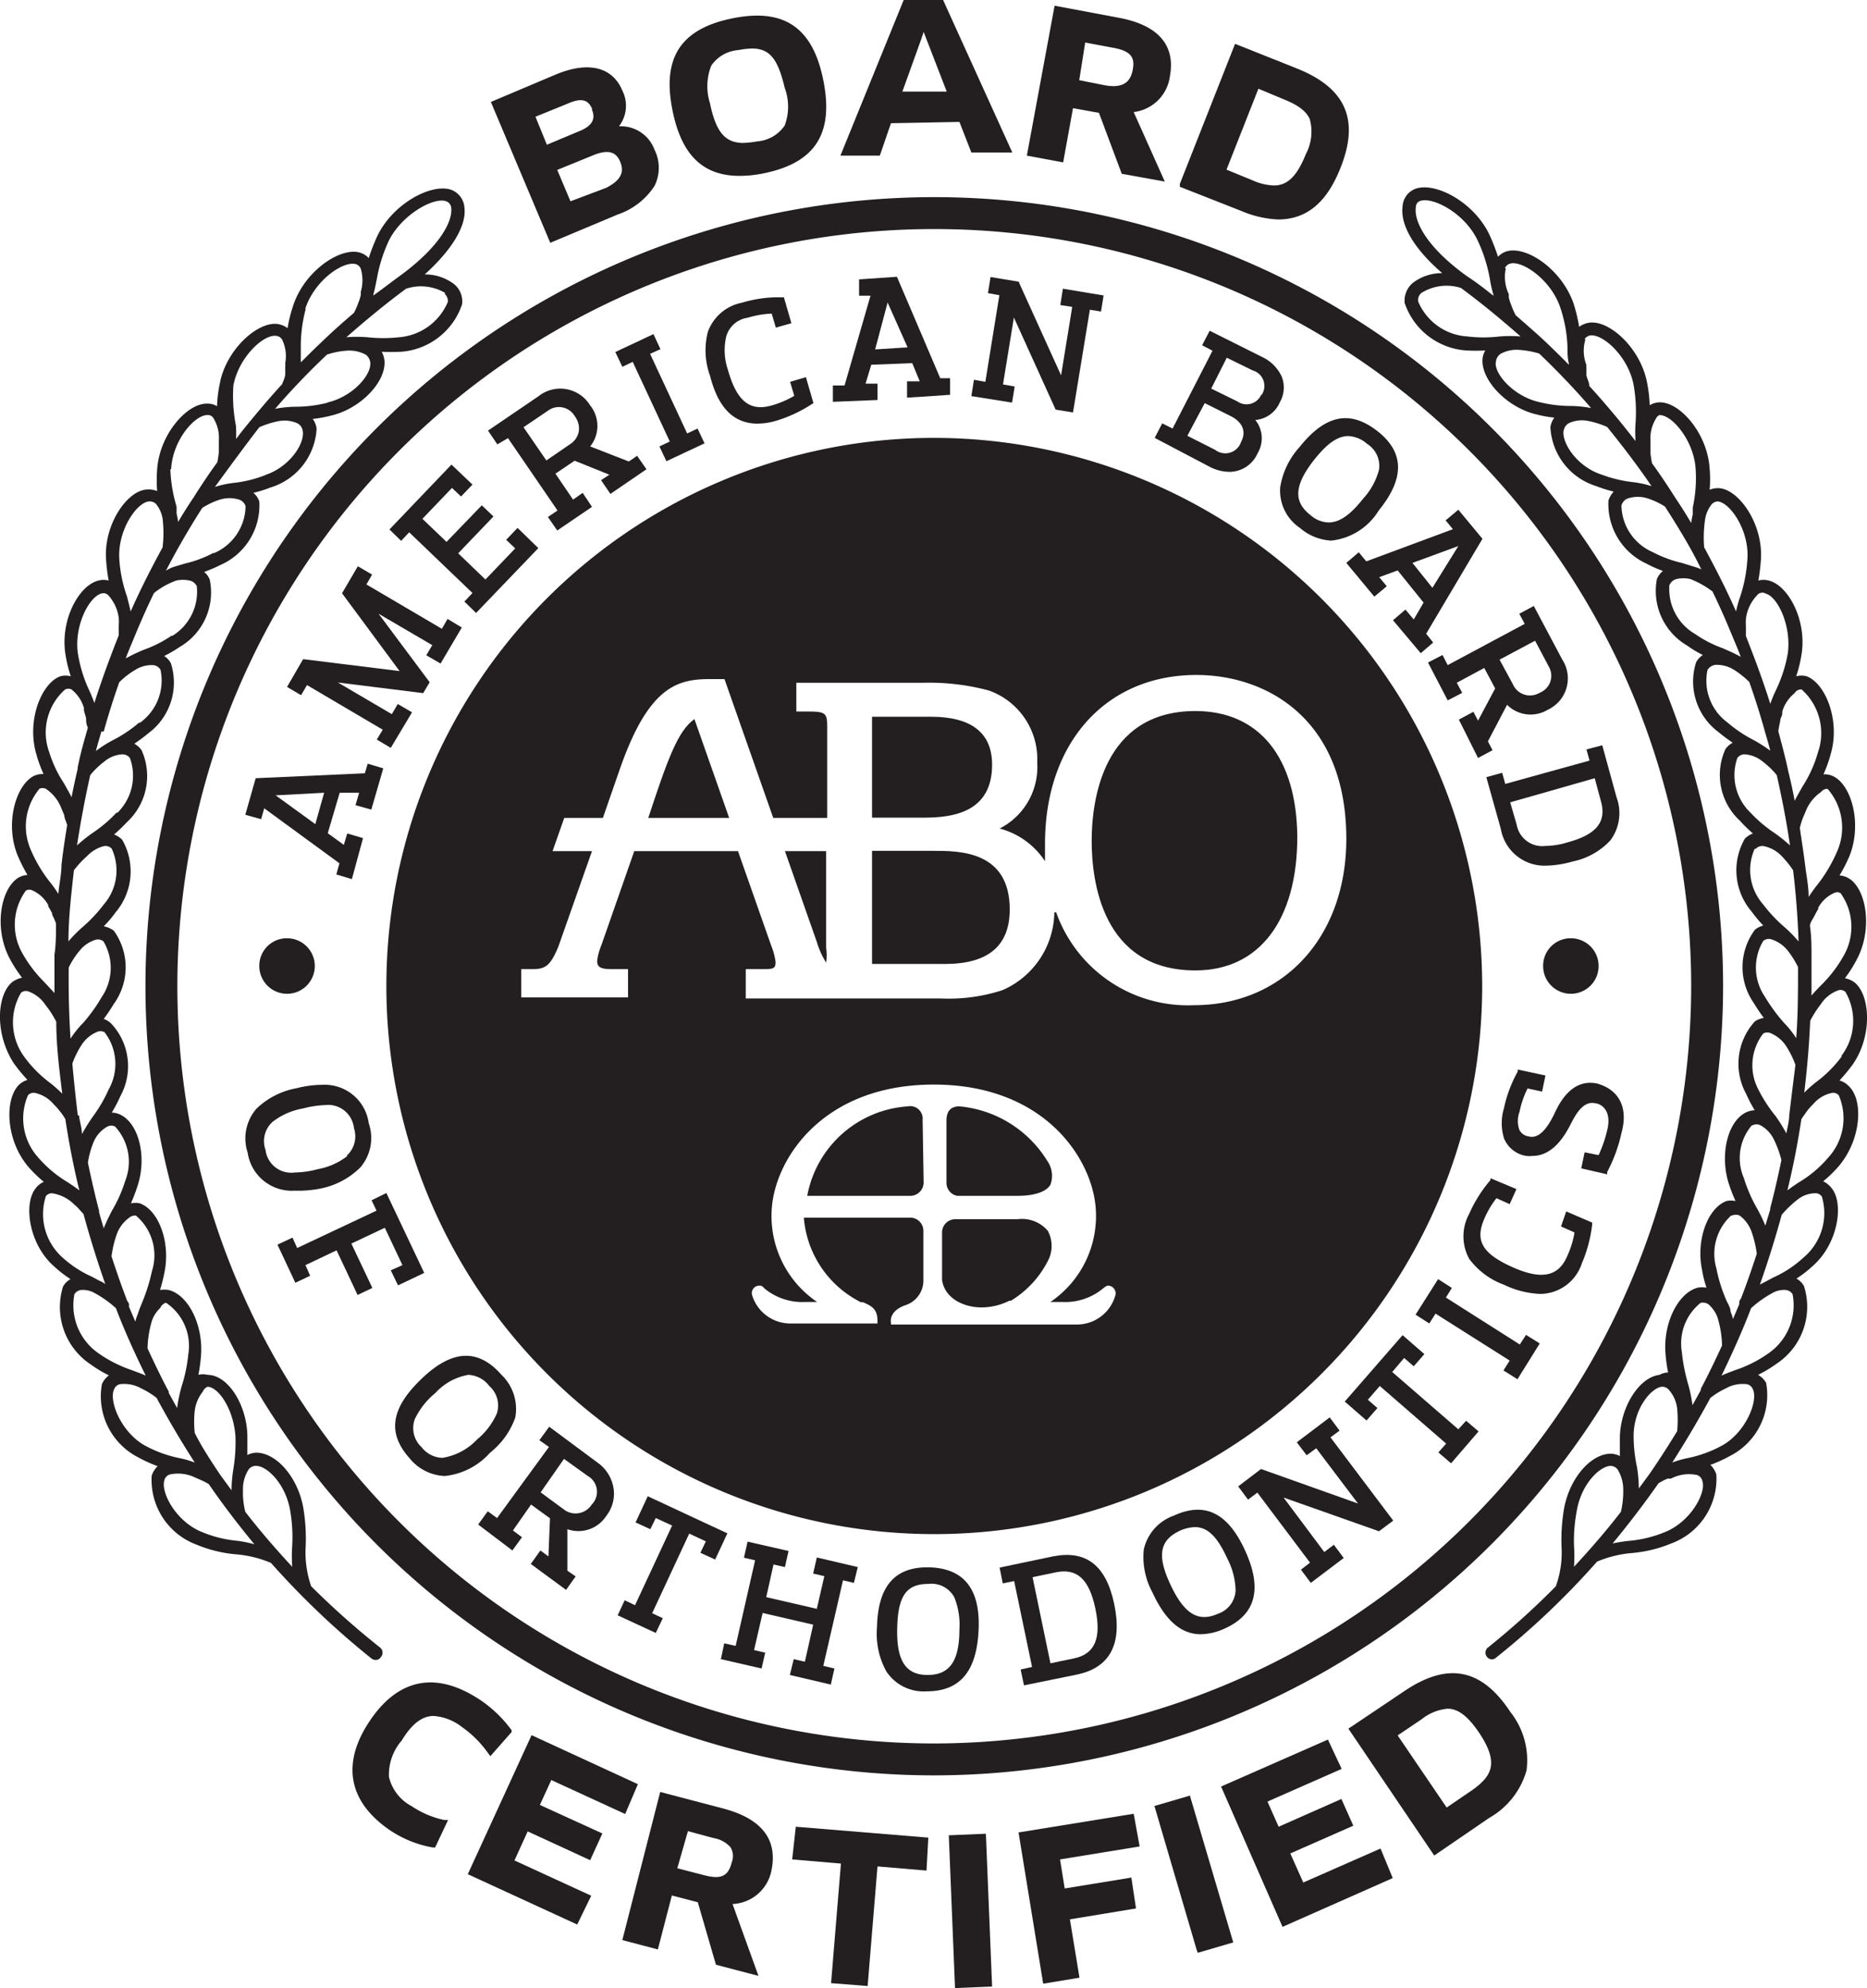 <svg xmlns="http://www.w3.org/2000/svg" viewBox="0 0 72 76.64"><defs><style>.cls-1{fill:#231f20;}</style></defs><g id="Layer_2" data-name="Layer 2"><g id="Layer_1-2" data-name="Layer 1"><path class="cls-1" d="M16.72,66.15a2,2,0,0,1,1.1.43,4.1,4.1,0,0,1,1,1l.09.12.82-.93,0-.07a4.89,4.89,0,0,0-1.17-1.14c-1.7-1.15-3.17-.88-4.28.75s-.89,3.13.78,4.26a4.3,4.3,0,0,0,1.63.65l.09,0,.5-1.06-.15,0a3.57,3.57,0,0,1-1.25-.53A1.73,1.73,0,0,1,15,68.5a2,2,0,0,1,.49-1.4C15.89,66.44,16.29,66.15,16.72,66.15Z"></path><polygon class="cls-1" points="22.76 71.71 23.23 70.68 20.82 69.58 21.26 68.62 24.11 69.93 24.6 68.78 20.5 66.89 18.04 72.25 22.26 74.19 22.8 73.08 19.84 71.72 20.35 70.6 22.76 71.71"></polygon><path class="cls-1" d="M27.9,69.72l-2.44-.64L24,74.79l1.37.36.54-2.08,1,.26.7,2.41,1.64.43-1-2.77a1.6,1.6,0,0,0,1.5-1.29C29.92,71.29,29.78,70.22,27.9,69.72Zm-1.37.87,1,.27a1.09,1.09,0,0,1,.64.35.65.65,0,0,1,.05.58c-.14.56-.43.67-1.1.49l-1-.26Z"></path><polygon class="cls-1" points="30.55 71.68 32.43 71.84 32.05 76.45 33.46 76.56 33.84 71.95 35.73 72.11 35.8 70.84 30.69 70.42 30.55 71.68"></polygon><polygon class="cls-1" points="36.59 70.75 36.83 76.64 38.26 76.58 38.02 70.69 36.59 70.75"></polygon><polygon class="cls-1" points="43.72 69.92 39.28 70.64 40.23 76.47 41.63 76.24 41.26 73.99 43.81 73.57 43.63 72.38 41.06 72.8 40.88 71.68 43.95 71.18 43.72 69.92"></polygon><polygon class="cls-1" points="45.89 69.22 44.52 69.62 46.15 75.17 46.19 75.28 47.56 74.88 45.92 69.33 45.89 69.22"></polygon><polygon class="cls-1" points="50.26 72.57 49.76 71.45 52.19 70.38 51.73 69.35 49.31 70.42 48.88 69.45 51.74 68.19 51.21 67.06 47.09 68.87 49.46 74.28 53.71 72.4 53.24 71.26 50.26 72.57"></polygon><path class="cls-1" d="M54.13,65.21,52,66.64l3.31,4.89,2.12-1.45a3.06,3.06,0,0,0,1.44-1.83A3,3,0,0,0,58.25,66C57.13,64.3,55.82,64.06,54.13,65.21Zm1.66,4.47L53.9,66.9l.92-.62a1.88,1.88,0,0,1,1-.41c.41,0,.78.28,1.21.91.8,1.19.52,1.7-.33,2.28Z"></path><path class="cls-1" d="M23.82,8.27a2.75,2.75,0,0,0,1.42-1.1,1.56,1.56,0,0,0,0-1.4,1.38,1.38,0,0,0-1.37-.9A1.3,1.3,0,0,0,24,3.49c-.38-.91-1.31-1.14-2.56-.62L18.93,3.93l2.29,5.43Zm-1-4.06c.11.25.15.58-.44.83l-1.29.54L20.65,4.5,21.88,4C22.4,3.77,22.68,3.82,22.84,4.21ZM22,7.76l-.51-1.21L22.84,6c.57-.24.91-.18,1.08.24s0,.72-.54,1Z"></path><path class="cls-1" d="M28.52,6.78a4.63,4.63,0,0,0,.94-.1c2-.41,2.7-1.55,2.29-3.59S30.23.3,28.23.71s-2.71,1.54-2.29,3.57C26.29,6,27.13,6.78,28.52,6.78ZM27.43,2.53a1.39,1.39,0,0,1,1.05-.6A3,3,0,0,1,29,1.87c.69,0,1,.41,1.26,1.51a2.08,2.08,0,0,1,0,1.46,1.41,1.41,0,0,1-1.05.61,4,4,0,0,1-.54.06c-.71,0-1.06-.42-1.29-1.53A2.16,2.16,0,0,1,27.43,2.53Z"></path><path class="cls-1" d="M34.36,4.75,37,4.7l.46,1.18,1.58,0L36.37,0,34.85,0,32.41,6l1.52,0Zm2.15-1.22-1.71,0,.72-2,.1-.3Z"></path><path class="cls-1" d="M41.38,4.17l1,.18.88,2.35,1.66.3-1.2-2.68a1.6,1.6,0,0,0,1.4-1.4c.15-.83-.07-1.89-2-2.24L40.67.22,39.6,6l1.4.26Zm.47-2.53,1.07.2c.75.13.85.42.76.87s-.37.7-1.06.58l-1-.2Z"></path><path class="cls-1" d="M49.29,8.46c1.1,0,1.88-.65,2.41-2,.74-1.86.19-3.08-1.71-3.83l-2.36-.94L45.5,7.09l0,.11,2.39.94A4,4,0,0,0,49.29,8.46Zm.22-4.63c.55.22.86.45,1,.76a1.84,1.84,0,0,1-.15,1.35c-.34.85-.71,1.21-1.23,1.21h0a2.19,2.19,0,0,1-.83-.2l-1-.41,1.23-3.12Z"></path><path class="cls-1" d="M66.45,38A30.42,30.42,0,1,0,36,68.44,30.46,30.46,0,0,0,66.45,38ZM36,67.21A29.19,29.19,0,1,1,65.22,38,29.23,29.23,0,0,1,36,67.21Z"></path><path class="cls-1" d="M36,16.88A21.13,21.13,0,1,0,57.16,38,21.16,21.16,0,0,0,36,16.88Zm-1,30.06h-4A4,4,0,0,0,33.2,50.2l.08,0c.32.14.56.25.56.72v.1H30.45A1.54,1.54,0,0,1,29,49.91a.29.29,0,0,1,.27-.35c.07,0,.12,0,.2.1a2.29,2.29,0,0,0,1.6.53h.44a4,4,0,0,1-1.74-3.68c.17-1.89,2-4.7,6.24-4.7s6.07,2.81,6.24,4.7a4,4,0,0,1-1.74,3.68h.44a2.29,2.29,0,0,0,1.6-.53c.08-.06.13-.1.19-.1a.3.3,0,0,1,.28.35,1.54,1.54,0,0,1-1.46,1.15h-7.2l0-.07s-.11-.43.54-.67a1,1,0,0,0,.71-1V47.46A.51.51,0,0,0,35.07,46.94Zm5.66-11.77a3.32,3.32,0,0,1-2,3,6.69,6.69,0,0,1-2.39.32l-3.37,0-4.14,0V37.36h.58c.47,0,.57,0,.57-.28a2.66,2.66,0,0,0-.17-.63l-1.28-3.64h-4l-1.28,3.66a2,2,0,0,0-.15.58c0,.26.18.31.59.31h.6v1.09H20.1V37.36h.43c.5,0,.69-.12,1-.86l1.3-3.69H21.31l.45-1.28h1.49l.65-1.87c1.08-3.11,2.16-3.45,3.33-3.48h.71l1.88,5.35H31.9V28.1c0-.55,0-.67-.66-.67h-.53V26.32h4.88a8.94,8.94,0,0,1,2.55.3A2.81,2.81,0,0,1,40,29.4a2.66,2.66,0,0,1-1.45,2.54A3,3,0,0,1,40.3,33.2c0-.21,0-.44,0-.67,0-3.89,2.34-6.51,5.84-6.51,2.67,0,5.78,1.66,5.78,6.32,0,3.78-2.42,6.41-5.88,6.41A5.39,5.39,0,0,1,40.73,35.17Z"></path><path class="cls-1" d="M36.92,46.1h2.29c.68,0,1.13-.15,1.3-.43a1,1,0,0,0-.13-.93A4.45,4.45,0,0,0,37,42.65h0c-.32,0-.49.17-.5.52v2.42A.51.51,0,0,0,36.92,46.1Z"></path><path class="cls-1" d="M31.5,36.31a3.28,3.28,0,0,0,.36.8,2.09,2.09,0,0,0,0-.57V32.81H30.27Z"></path><path class="cls-1" d="M37.85,50.4a2.39,2.39,0,0,0,1.08-.26l.06,0,0,0a3.83,3.83,0,0,0,1.42-1.53,1.23,1.23,0,0,0,0-1.16,1.31,1.31,0,0,0-1.17-.45h-2.4a.51.51,0,0,0-.51.52v1.82C36.43,50.05,37.16,50.4,37.85,50.4Z"></path><path class="cls-1" d="M35.58,43.17a.48.48,0,0,0-.57-.52,4.23,4.23,0,0,0-3.88,3.45h4a.52.52,0,0,0,.49-.51Z"></path><path class="cls-1" d="M36,32.8H33.63v4.36h2.82q2.49,0,2.49-2.1C38.94,32.8,37,32.8,36,32.8Z"></path><path class="cls-1" d="M38.26,29.48c0-1.23-.8-1.85-2.36-1.85H33.63v3.89h2C36.76,31.52,38.26,31.31,38.26,29.48Z"></path><path class="cls-1" d="M46.1,27.41c-3.59,0-4,3.49-4,5s.38,5,4,5c2.46,0,3.93-1.93,3.93-5.16C50,29.2,48.56,27.41,46.1,27.41Z"></path><path class="cls-1" d="M25,31.53h3.12l-1.34-3.81C26.14,28.18,25.76,29.23,25,31.53Z"></path><path class="cls-1" d="M12.4,45.81A3,3,0,0,0,13.9,45a1.74,1.74,0,0,0,.32-1.7,1.71,1.71,0,0,0-1.78-1.48,4,4,0,0,0-1,.13,3,3,0,0,0-1.54.78,1.74,1.74,0,0,0-.35,1.7,1.72,1.72,0,0,0,1.81,1.47A4.37,4.37,0,0,0,12.4,45.81Zm1-1.25a2.6,2.6,0,0,1-1.14.51,3.66,3.66,0,0,1-.89.13,1,1,0,0,1-1.13-.87,1,1,0,0,1,.28-1.09,2.67,2.67,0,0,1,1.17-.51,3.91,3.91,0,0,1,.85-.13,1,1,0,0,1,1.11.89A1,1,0,0,1,13.36,44.56Z"></path><polygon class="cls-1" points="15.35 49.55 16.36 49.07 14.9 45.99 14.33 46.27 14.52 46.67 11.46 48.11 11.28 47.71 10.7 47.98 11.39 49.45 11.96 49.18 11.78 48.77 12.98 48.2 13.79 49.92 14.36 49.65 13.55 47.94 14.84 47.33 15.52 48.77 15.07 48.97 15.35 49.55"></polygon><path class="cls-1" d="M19.87,54.65A1.82,1.82,0,0,0,19.34,53c-.88-1-1.87-1-3.06.13s-1.37,2.09-.49,3.08a1.85,1.85,0,0,0,1.36.69A2.71,2.71,0,0,0,18.9,56,3,3,0,0,0,19.87,54.65Zm-.71-.16a2.71,2.71,0,0,1-.76,1,2.35,2.35,0,0,1-1.34.71,1.05,1.05,0,0,1-.8-.41A1,1,0,0,1,16,54.7a2.92,2.92,0,0,1,.79-1A2.24,2.24,0,0,1,18.06,53a1.08,1.08,0,0,1,.81.43A1,1,0,0,1,19.16,54.49Z"></path><path class="cls-1" d="M23.08,56.41,21.18,55l-.38.52.37.26-2,2.74-.36-.26-.37.51,1.32,1,.37-.51L19.78,59l.7-1,.73.53L21.15,60l-.31-.23-.37.52,1.36,1,.37-.52-.32-.22,0-1.6a1.28,1.28,0,0,0,1.5-.51,1.39,1.39,0,0,0,.29-1A1.49,1.49,0,0,0,23.08,56.41Zm-1.33-.17.92.66A.7.7,0,0,1,22.82,58a.74.74,0,0,1-1.1.17l-.87-.64Z"></path><polygon class="cls-1" points="24.98 57.68 24.51 58.69 25.08 58.95 25.29 58.52 25.92 58.81 24.49 61.88 24.09 61.69 23.82 62.27 25.29 62.95 25.56 62.38 25.15 62.19 26.58 59.12 27.22 59.42 27.01 59.86 27.58 60.12 28.05 59.11 24.98 57.68"></polygon><polygon class="cls-1" points="31.36 60.66 31.79 60.76 31.5 62.02 29.55 61.57 29.83 60.31 30.27 60.41 30.41 59.79 28.83 59.43 28.69 60.05 29.12 60.15 28.37 63.45 27.93 63.35 27.8 63.96 29.37 64.32 29.51 63.71 29.08 63.61 29.41 62.18 31.36 62.63 31.04 64.06 30.61 63.96 30.46 64.57 32.04 64.94 32.18 64.32 31.75 64.22 32.51 60.92 32.93 61.02 33.08 60.41 31.5 60.04 31.36 60.66"></polygon><path class="cls-1" d="M35.82,60.42h-.06c-1.28,0-1.91.76-1.94,2.33a3,3,0,0,0,.36,1.68,1.72,1.72,0,0,0,1.56.77h0c1.29,0,1.93-.78,2-2.38S37.14,60.45,35.82,60.42ZM37,62.8c0,1.24-.38,1.77-1.23,1.77h0c-.85,0-1.2-.56-1.17-1.81s.36-1.7,1.2-1.7h0a1,1,0,0,1,1,.51A2.79,2.79,0,0,1,37,62.8Z"></path><path class="cls-1" d="M40.6,60l-2.05.43.12.61.44-.09.69,3.31-.44.1.13.61,2.06-.42c1.26-.27,1.74-1.18,1.42-2.71S41.86,59.75,40.6,60Zm-.09,4.12-.69-3.32.91-.19c.8-.16,1.27.26,1.51,1.39s0,1.76-.82,1.93Z"></path><path class="cls-1" d="M45.26,58.43a1.8,1.8,0,0,0-1.15,1.3,2.85,2.85,0,0,0,.33,1.65c.5,1.09,1.11,1.62,1.87,1.62a2.33,2.33,0,0,0,.92-.22c1.2-.54,1.46-1.53.79-3S46.46,57.88,45.26,58.43Zm2.39,2.89a1,1,0,0,1-.68.89c-.77.34-1.31,0-1.84-1.14s-.39-1.71.39-2.07a1.56,1.56,0,0,1,.56-.13c.49,0,.86.36,1.25,1.21A2.79,2.79,0,0,1,47.65,61.32Z"></path><polygon class="cls-1" points="51.66 55.15 51.28 54.64 50.01 55.6 50.39 56.1 50.76 55.83 52.37 57.96 48.63 56.63 47.75 57.3 48.13 57.81 48.49 57.54 50.52 60.24 50.17 60.51 50.55 61.02 51.82 60.06 51.44 59.55 51.07 59.83 49.5 57.73 53.18 59.03 53.73 58.62 51.31 55.41 51.66 55.15"></polygon><polygon class="cls-1" points="56.24 55.1 53.69 52.89 54.15 52.35 54.52 52.67 54.93 52.2 54.09 51.47 51.86 54.03 52.7 54.76 53.12 54.28 52.75 53.96 53.21 53.43 55.77 55.65 55.47 55.99 55.96 56.41 57.02 55.18 56.54 54.77 56.24 55.1"></polygon><polygon class="cls-1" points="58.61 51.83 55.76 50.02 55.99 49.65 55.46 49.31 54.59 50.68 55.12 51.02 55.36 50.64 58.22 52.45 57.98 52.83 58.52 53.17 59.38 51.79 58.85 51.46 58.61 51.83"></polygon><path class="cls-1" d="M60.2,47.28l.52.23a3.5,3.5,0,0,1-.28.91c-.34.8-1,.93-2.13.42s-1.43-1-1.08-1.83a3.59,3.59,0,0,1,.48-.82l.51.23.26-.58-1-.42,0,.07a5.26,5.26,0,0,0-.82,1.3,1.81,1.81,0,0,0,0,1.74,2.92,2.92,0,0,0,1.35,1,3.49,3.49,0,0,0,1.4.35A1.7,1.7,0,0,0,61,48.71a5.38,5.38,0,0,0,.4-1.49v-.09l-1-.43Z"></path><path class="cls-1" d="M61.59,41.77c-.67-.14-1.22.24-1.63,1.13-.32.68-.65,1-1,.91a.48.48,0,0,1-.36-.24,1,1,0,0,1,0-.71,3.57,3.57,0,0,1,.31-.9l.56.12.13-.62-1.07-.23,0,.08a5,5,0,0,0-.53,1.41,2,2,0,0,0,0,1.16,1.11,1.11,0,0,0,.86.68,1,1,0,0,0,.24,0c.72,0,1.18-.65,1.46-1.2v0c.2-.39.49-.93.95-.83.16,0,.66.2.48,1a5,5,0,0,1-.34,1l-.54-.11-.13.62,1,.23,0-.09a5.85,5.85,0,0,0,.55-1.5C62.81,42.68,62.42,42,61.59,41.77Z"></path><path class="cls-1" d="M10,37.24a1.07,1.07,0,1,0,1.07-1.07A1.06,1.06,0,0,0,10,37.24Z"></path><path class="cls-1" d="M59.51,37.24a1.07,1.07,0,1,0,1.07-1.07A1.06,1.06,0,0,0,59.51,37.24Z"></path><path class="cls-1" d="M14.32,63.93a.27.27,0,0,0,.16.06.22.22,0,0,0,.2-.1.26.26,0,0,0,0-.36A31.64,31.64,0,0,1,12,61.15a4,4,0,0,1-.21-1.57,7.2,7.2,0,0,0-.08-1.37C11.53,57,10.68,56,9.88,56a.82.82,0,0,0-.34.09c0-.22,0-.45,0-.74C9.52,54.17,8.8,53,8,53a.69.69,0,0,0-.35,0,6,6,0,0,0,.1-.72c.1-1.17-.47-2.35-1.24-2.55a1,1,0,0,0-.34,0,5.89,5.89,0,0,0,.17-.67c.24-1.14-.2-2.39-.94-2.67a.82.82,0,0,0-.35,0c.08-.19.17-.41.25-.66.37-1.1.07-2.39-.64-2.75a.82.82,0,0,0-.35-.09,5.17,5.17,0,0,0,.33-.63,2.4,2.4,0,0,0-.35-2.8A.79.79,0,0,0,4,39.28c.12-.16.25-.35.39-.58a2.41,2.41,0,0,0,0-2.82A.9.9,0,0,0,4,35.71a4.39,4.39,0,0,0,.45-.53,2.44,2.44,0,0,0,.26-2.81.87.87,0,0,0-.31-.2c.15-.13.32-.29.5-.48a2.42,2.42,0,0,0,.56-2.77.84.84,0,0,0-.28-.25,6.45,6.45,0,0,0,.55-.41,2.43,2.43,0,0,0,.86-2.69.7.7,0,0,0-.26-.28,5.06,5.06,0,0,0,.6-.35,2.43,2.43,0,0,0,1.16-2.59.65.65,0,0,0-.22-.3,5.94,5.94,0,0,0,.63-.27A2.51,2.51,0,0,0,10,19.33.72.72,0,0,0,9.77,19a5,5,0,0,0,.67-.21,2.51,2.51,0,0,0,1.77-2.27.81.81,0,0,0-.15-.37,4.72,4.72,0,0,0,.71-.13c1.09-.25,2.08-1.24,2.06-2.06a.88.88,0,0,0-.11-.4,7.14,7.14,0,0,0,.75,0,2.69,2.69,0,0,0,2.35-1.83.86.86,0,0,0-.3-.77,1.83,1.83,0,0,0-1.14-.38C17.44,9.62,18,8.69,17.91,8a.79.79,0,0,0-.5-.68c-.75-.27-2.25.51-2.86,1.78a7.59,7.59,0,0,0-.33.85.74.74,0,0,0-.37-.22c-.77-.19-2.13.75-2.55,2.07a5.48,5.48,0,0,0-.21.85.85.85,0,0,0-.39-.16c-.77-.1-2,1-2.23,2.33a4.85,4.85,0,0,0-.1.84.7.7,0,0,0-.4-.1c-.77,0-1.82,1.19-1.91,2.54a5.56,5.56,0,0,0,0,.83.86.86,0,0,0-.39-.06C4.92,18.9,4,20.2,4.09,21.56a7.07,7.07,0,0,0,.1.82.74.74,0,0,0-.39,0c-.76.18-1.5,1.54-1.27,2.88a5,5,0,0,0,.2.81.79.79,0,0,0-.4,0c-.73.26-1.31,1.7-.93,3a5.11,5.11,0,0,0,.28.77.78.78,0,0,0-.39.08C.59,30.3.18,31.79.69,33a6.11,6.11,0,0,0,.37.73.79.79,0,0,0-.39.13C0,34.33-.24,35.85.4,37a5.18,5.18,0,0,0,.45.69,1,1,0,0,0-.38.17c-.6.5-.68,2,.07,3.14a6.48,6.48,0,0,0,.52.63.84.84,0,0,0-.35.21C.16,42.44.24,44,1.11,45a4.91,4.91,0,0,0,.58.56.78.78,0,0,0-.33.27c-.47.62-.22,2.18.74,3a4.37,4.37,0,0,0,.62.48.74.74,0,0,0-.29.29,2.65,2.65,0,0,0,1.07,3,4.77,4.77,0,0,0,.7.42.82.82,0,0,0-.27.34,2.64,2.64,0,0,0,1.4,2.82,5.11,5.11,0,0,0,.75.34.89.89,0,0,0-.23.37,2.66,2.66,0,0,0,1.74,2.66,5.07,5.07,0,0,0,1.53.37,4.4,4.4,0,0,1,1.33.33A31.43,31.43,0,0,0,14.32,63.93ZM9.88,56.51c.42,0,1.16.71,1.32,1.78a6.06,6.06,0,0,1,.07,1.28,6,6,0,0,0,0,.83c-.63-.68-1.24-1.38-1.81-2.12a3,3,0,0,1-.09-.84,1.4,1.4,0,0,1,.21-.78A.34.34,0,0,1,9.88,56.51ZM8,53.46c.41,0,1,.83,1.08,1.9A6.43,6.43,0,0,1,9,56.63a5.22,5.22,0,0,0-.07.82l-.42-.57h0l0,0,0,0c-.36-.54-.72-1.08-1-1.64a4.08,4.08,0,0,1,0-.86,1.47,1.47,0,0,1,.31-.73A.35.35,0,0,1,8,53.46ZM6.4,50.22a2,2,0,0,1,.86,2A5.93,5.93,0,0,1,7,53.46a5.91,5.91,0,0,0-.17.82l-.32-.58s0,0,0-.05a.06.06,0,0,0,0,0l0,0,0,0c-.29-.54-.56-1.11-.82-1.67a4,4,0,0,1,.18-1.1,1.29,1.29,0,0,1,.31-.46A.35.35,0,0,1,6.4,50.22ZM5.24,46.86A2,2,0,0,1,5.86,49a6.79,6.79,0,0,1-.37,1.19c-.06.15-.13.31-.18.48a1.31,1.31,0,0,0-.09.28c-.08-.19-.17-.39-.25-.59a.18.18,0,0,0,0-.1.21.21,0,0,0-.06-.1h0c-.22-.57-.42-1.15-.61-1.73a4.16,4.16,0,0,1,.2-.84,1.33,1.33,0,0,1,.46-.63A.37.37,0,0,1,5.24,46.86Zm-.41-1.34a5.36,5.36,0,0,1-.5,1.13,7.65,7.65,0,0,0-.33.7s0,0,0,0c-.06-.21-.13-.42-.18-.63,0,0,0,0,0,0v-.05l0,0,0,0c-.16-.61-.3-1.23-.43-1.85A3.47,3.47,0,0,1,3.62,44a1.22,1.22,0,0,1,.52-.57.32.32,0,0,1,.3,0A2,2,0,0,1,4.83,45.52ZM4.19,42a5.6,5.6,0,0,1-.62,1.06,6.8,6.8,0,0,0-.41.66h0c0-.23-.08-.46-.11-.69V43H3Q2.88,42,2.79,41a3.61,3.61,0,0,1,.35-.71,1.32,1.32,0,0,1,.58-.5.34.34,0,0,1,.31,0A2,2,0,0,1,4.19,42Zm-.27-3.56a6.24,6.24,0,0,1-.72,1,3.71,3.71,0,0,0-.48.6c-.06-.91-.08-1.82-.07-2.74a3,3,0,0,1,.42-.65,1.26,1.26,0,0,1,.61-.42.34.34,0,0,1,.31.06A2,2,0,0,1,3.92,38.44ZM4,34.87a5.59,5.59,0,0,1-.83.88,5.43,5.43,0,0,0-.53.54h0c0-.92.11-1.83.21-2.74A3.89,3.89,0,0,1,3.36,33,1.35,1.35,0,0,1,4,32.62a.32.32,0,0,1,.31.1A2,2,0,0,1,4,34.87Zm.49-3.54a5.15,5.15,0,0,1-.92.78,6,6,0,0,0-.6.48c.14-.91.31-1.82.51-2.71a3.19,3.19,0,0,1,.54-.52,1.19,1.19,0,0,1,.68-.28h0a.37.37,0,0,1,.31.14A2,2,0,0,1,4.53,31.33Zm.87-3.47a5.1,5.1,0,0,1-1,.67,4.51,4.51,0,0,0-.66.42c.06-.25.14-.5.21-.75H4c.18-.65.38-1.28.6-1.9a3,3,0,0,1,.59-.46,1.2,1.2,0,0,1,.71-.2.37.37,0,0,1,.29.18A2,2,0,0,1,5.4,27.86Zm1.25-3.35a4.65,4.65,0,0,1-1.07.54,7.1,7.1,0,0,0-.69.33l0,0c.09-.25.19-.48.29-.72v0h0c.25-.61.51-1.21.8-1.8a2.94,2.94,0,0,1,.86-.48,1.19,1.19,0,0,1,.51,0,.4.4,0,0,1,.28.22A2,2,0,0,1,6.65,24.51Zm1.61-3.19a4.55,4.55,0,0,1-1.11.41l-.46.14A1.72,1.72,0,0,0,6.4,22c.43-.83.9-1.64,1.4-2.42a2.88,2.88,0,0,1,.68-.32,1.25,1.25,0,0,1,.74,0,.39.39,0,0,1,.25.25A2,2,0,0,1,8.26,21.32Zm2-3a4.75,4.75,0,0,1-1.16.29,3.92,3.92,0,0,0-.77.16h0C8.85,18,9.43,17.21,10,16.47a3.45,3.45,0,0,1,.72-.23,1.22,1.22,0,0,1,.73.07.38.38,0,0,1,.22.28C11.78,17.1,11.15,18,10.26,18.3Zm2.39-2.79a5.06,5.06,0,0,1-1.21.15,4.5,4.5,0,0,0-.79.08h0a28.2,28.2,0,0,1,2-2.09,3,3,0,0,1,.74-.15,1.34,1.34,0,0,1,.75.15.44.44,0,0,1,.18.31C14.32,14.48,13.58,15.29,12.65,15.51Zm4.53-4.21a.37.37,0,0,1,.13.32A2.23,2.23,0,0,1,15.4,13a5.64,5.64,0,0,1-1.24,0,5.17,5.17,0,0,0-.8,0c.74-.65,1.5-1.28,2.3-1.87A1.84,1.84,0,0,1,17.18,11.3ZM15,9.27c.5-1,1.74-1.69,2.21-1.51A.29.29,0,0,1,17.4,8c.07.52-.43,1.51-2,2.65l0,0c-.33.24-.65.49-1,.74v0a.43.43,0,0,0,0-.05c.06-.2.09-.39.13-.57A5.83,5.83,0,0,1,15,9.27Zm-3.23,2.64c.35-1.09,1.45-1.85,1.94-1.73a.3.3,0,0,1,.2.17,1.57,1.57,0,0,1,0,.91h0a.33.33,0,0,1,0,.13,1.8,1.8,0,0,1-.09.28l0,0a3.09,3.09,0,0,1-.17.39c-.42.36-.83.72-1.22,1.1l0,0,0,0h0c-.29.27-.56.54-.83.81h0a.13.13,0,0,0,0-.06c0-.2,0-.4,0-.58A5.59,5.59,0,0,1,11.79,11.91ZM9,14.86c.21-1.1,1.18-2,1.67-1.91a.31.31,0,0,1,.21.14A1.48,1.48,0,0,1,11,14h0a.59.59,0,0,1,0,.13c0,.09,0,.18,0,.28a.06.06,0,0,0,0,0c0,.13-.07.26-.12.4-.37.4-.72.81-1.07,1.23h0s0,0,0,0h0c-.24.29-.49.59-.71.89V17a5.22,5.22,0,0,0,0-.58A6.06,6.06,0,0,1,9,14.86Zm-2.4,3.23C6.65,17,7.49,16,8,16a.24.24,0,0,1,.23.12,1.45,1.45,0,0,1,.21.86v.13c0,.1,0,.2,0,.31s0,0,0,0a3.24,3.24,0,0,1-.06.4c-.32.44-.62.89-.91,1.35h0c-.21.31-.41.63-.6.95a2.61,2.61,0,0,0-.06-.32c0-.09,0-.18,0-.27A5.6,5.6,0,0,1,6.57,18.09Zm-.83,1.24a.33.33,0,0,1,.24.09,1.21,1.21,0,0,1,.26.57,4.66,4.66,0,0,1,0,1.11c-.44.81-.86,1.63-1.23,2.47h0L4.9,23a5.26,5.26,0,0,1-.3-1.47C4.54,20.43,5.27,19.38,5.74,19.33ZM3.91,22.88a.26.26,0,0,1,.25.05,1.59,1.59,0,0,1,.42.9,2.18,2.18,0,0,1,0,.29v0c0,.11,0,.24,0,.37-.34.86-.66,1.72-.94,2.61a5.69,5.69,0,0,0-.23-.55A5.43,5.43,0,0,1,3,25.17C2.86,24.09,3.45,23,3.91,22.88Zm-1.4,3.7a.28.28,0,0,1,.25,0,1.43,1.43,0,0,1,.48.72h0a.38.38,0,0,0,0,.1l.08.28a0,0,0,0,0,0,0c0,.11,0,.24.07.37-.15.52-.29,1-.4,1.57H3q-.13.55-.24,1.11c-.1-.2-.2-.36-.29-.53A4.6,4.6,0,0,1,1.9,29,2.21,2.21,0,0,1,2.51,26.58Zm-1,3.83a.3.3,0,0,1,.26,0,1.56,1.56,0,0,1,.6.76l.11.26a.06.06,0,0,0,0,0c0,.11.07.23.11.37-.08.52-.16,1-.22,1.56,0,0,0,0,0,0s0,0,0,0h0c0,.36-.09.73-.12,1.1h0a4.73,4.73,0,0,0-.35-.49,5.48,5.48,0,0,1-.73-1.25A2.25,2.25,0,0,1,1.52,30.41ZM1,34.33a.27.27,0,0,1,.26,0,1.3,1.3,0,0,1,.6.56l0,0,0,.05a2.52,2.52,0,0,1,.16.29H2c.05.11.11.23.16.37,0,.41,0,.81-.06,1.21v.36h0v0s0,0,0,0v0c0,.37,0,.74,0,1.11h0l-.42-.45a5,5,0,0,1-.86-1.16A2.23,2.23,0,0,1,1,34.33ZM.81,38.27a.3.3,0,0,1,.26-.06,1.34,1.34,0,0,1,.69.54,3.56,3.56,0,0,1,.41.64c0,.94.12,1.86.23,2.77a5.39,5.39,0,0,0-.45-.4,4.77,4.77,0,0,1-1-1A2.25,2.25,0,0,1,.81,38.27Zm.27,3.95a.3.3,0,0,1,.26-.09,1.31,1.31,0,0,1,.74.45,2,2,0,0,1,.23.26h0q.11.13.21.3c.14.93.32,1.85.54,2.75-.17-.13-.33-.24-.49-.34a4.63,4.63,0,0,1-1.08-.91A2.25,2.25,0,0,1,1.08,42.22Zm.69,3.89A.3.3,0,0,1,2,46a1.51,1.51,0,0,1,.85.42c.05.05.11.09.16.15l0,0,.21.23c.25.92.53,1.81.84,2.7a1,1,0,0,0-.23-.13l-.28-.15a4.29,4.29,0,0,1-1.18-.78A2.24,2.24,0,0,1,1.77,46.11Zm1.1,3.78a.36.36,0,0,1,.24-.16.93.93,0,0,1,.47.08,4.15,4.15,0,0,1,.89.62c.34.89.73,1.75,1.15,2.6-.2-.09-.38-.15-.56-.22a5,5,0,0,1-1.26-.64A2.25,2.25,0,0,1,2.87,49.89ZM4.4,53.56a.31.31,0,0,1,.23-.2,1.34,1.34,0,0,1,.83.17,3,3,0,0,1,.58.36q.69,1.28,1.47,2.49a3.82,3.82,0,0,0-.59-.17,4.74,4.74,0,0,1-1.34-.49C4.67,55.21,4.19,54,4.4,53.56ZM9.18,59.4a4.67,4.67,0,0,1-1.39-.34c-1-.4-1.6-1.53-1.45-2a.31.31,0,0,1,.21-.22,1.51,1.51,0,0,1,1,.13l.14.06a3,3,0,0,1,.36.18c.55.8,1.14,1.57,1.76,2.32A5.44,5.44,0,0,0,9.18,59.4Z"></path><path class="cls-1" d="M70.94,41.65a6.48,6.48,0,0,0,.52-.63c.75-1.09.67-2.64.07-3.14a.93.93,0,0,0-.38-.17A5.18,5.18,0,0,0,71.6,37c.63-1.17.38-2.69-.27-3.12a.79.79,0,0,0-.39-.13,6.23,6.23,0,0,0,.38-.74c.5-1.24.09-2.73-.61-3.08a.78.78,0,0,0-.39-.08,4.88,4.88,0,0,0,.28-.78c.38-1.29-.2-2.73-.93-3a.79.79,0,0,0-.4,0,5,5,0,0,0,.2-.81c.23-1.34-.51-2.7-1.26-2.88a.77.77,0,0,0-.4,0,7.27,7.27,0,0,0,.1-.83c.08-1.35-.83-2.65-1.59-2.73a.86.86,0,0,0-.39.06,4.48,4.48,0,0,0,0-.83c-.09-1.35-1.14-2.54-1.91-2.54a.8.8,0,0,0-.4.11,5.28,5.28,0,0,0-.1-.86c-.25-1.34-1.46-2.43-2.23-2.32a.85.85,0,0,0-.39.16,6.68,6.68,0,0,0-.2-.85c-.43-1.32-1.78-2.26-2.56-2.07a.74.74,0,0,0-.37.22,7.59,7.59,0,0,0-.33-.85C56.84,7.78,55.34,7,54.58,7.28a.77.77,0,0,0-.49.67c-.1.74.47,1.67,1.53,2.58a1.83,1.83,0,0,0-1.14.38.9.9,0,0,0-.31.77,2.7,2.7,0,0,0,2.37,1.83,6.83,6.83,0,0,0,.74,0,.77.77,0,0,0-.11.4c0,.82,1,1.81,2.06,2.06a4.72,4.72,0,0,0,.71.13.85.85,0,0,0-.15.37,2.51,2.51,0,0,0,1.77,2.27,5,5,0,0,0,.67.21,1,1,0,0,0-.2.34,2.52,2.52,0,0,0,1.47,2.44,4.57,4.57,0,0,0,.63.28.86.86,0,0,0-.23.3,2.44,2.44,0,0,0,1.17,2.58,4.12,4.12,0,0,0,.6.36.78.78,0,0,0-.26.28,2.43,2.43,0,0,0,.86,2.69,6.45,6.45,0,0,0,.55.41.84.84,0,0,0-.28.25,2.4,2.4,0,0,0,.56,2.76,5.61,5.61,0,0,0,.5.49.87.87,0,0,0-.31.2,2.44,2.44,0,0,0,.26,2.81,5.57,5.57,0,0,0,.45.54.81.81,0,0,0-.32.16,2.41,2.41,0,0,0-.05,2.82c.14.23.27.42.39.58a.89.89,0,0,0-.34.13,2.42,2.42,0,0,0-.34,2.8,5.17,5.17,0,0,0,.33.63.86.86,0,0,0-.35.09c-.71.36-1,1.65-.65,2.74a6.77,6.77,0,0,0,.26.67.82.82,0,0,0-.35,0c-.74.28-1.18,1.53-.94,2.66a4.2,4.2,0,0,0,.17.68,1,1,0,0,0-.34,0c-.76.2-1.34,1.38-1.24,2.55a6,6,0,0,0,.1.72A.69.69,0,0,0,64,53c-.78.09-1.5,1.22-1.53,2.39,0,.29,0,.52,0,.74a.82.82,0,0,0-.35-.09c-.79,0-1.64,1-1.82,2.22a7.2,7.2,0,0,0-.08,1.37A3.83,3.83,0,0,1,60,61.15a30,30,0,0,1-2.64,2.38.26.26,0,0,0,0,.36.24.24,0,0,0,.35,0,30.82,30.82,0,0,0,3.88-3.69,4.4,4.4,0,0,1,1.33-.33,5.07,5.07,0,0,0,1.53-.37,2.66,2.66,0,0,0,1.74-2.66.89.89,0,0,0-.23-.37,5.11,5.11,0,0,0,.75-.34,2.63,2.63,0,0,0,1.4-2.82A.82.82,0,0,0,67.8,53a4.77,4.77,0,0,0,.7-.42,2.63,2.63,0,0,0,1.07-3,.74.74,0,0,0-.29-.29,4.37,4.37,0,0,0,.62-.48c1-.87,1.21-2.43.74-3a.86.86,0,0,0-.33-.27,4.91,4.91,0,0,0,.58-.56c.87-1,1-2.54.41-3.11A.86.86,0,0,0,70.94,41.65Zm.09-.93a4.77,4.77,0,0,1-1,1,5.39,5.39,0,0,0-.45.4c.11-.91.19-1.83.23-2.77a4.21,4.21,0,0,1,.41-.64,1.34,1.34,0,0,1,.69-.54.28.28,0,0,1,.26.07A2.23,2.23,0,0,1,71,40.72Zm.11-3.95a5,5,0,0,1-.86,1.16c-.14.14-.28.28-.42.45h0c0-.37,0-.74,0-1.11v0s0,0,0,0v0h0v-.36c0-.4,0-.8-.06-1.21,0-.14.11-.26.16-.37h0c.06-.11.11-.21.16-.29l0-.05,0,0a1.3,1.3,0,0,1,.6-.56.27.27,0,0,1,.26,0A2.23,2.23,0,0,1,71.14,36.77Zm-.66-6.36a2.27,2.27,0,0,1,.36,2.43,5.84,5.84,0,0,1-.74,1.25,4.73,4.73,0,0,0-.35.49,0,0,0,0,0,0,0c0-.37-.07-.74-.12-1.1h0s0,0,0,0,0,0,0,0c-.06-.52-.14-1-.22-1.56a2.74,2.74,0,0,1,.11-.37s0,0,0,0l.11-.26a1.62,1.62,0,0,1,.6-.76A.3.3,0,0,1,70.48,30.41Zm-1-3.83A2.25,2.25,0,0,1,70.11,29a4.86,4.86,0,0,1-.61,1.34c-.09.17-.19.33-.29.53q-.1-.55-.24-1.11h0c-.11-.53-.25-1.05-.39-1.57a3.49,3.49,0,0,1,.07-.37v0c0-.11.06-.2.08-.28a.38.38,0,0,0,0-.1h0a1.43,1.43,0,0,1,.48-.72A.28.28,0,0,1,69.49,26.58Zm-1.4-3.7c.46.1,1,1.21.87,2.28a5.39,5.39,0,0,1-.45,1.42,5.69,5.69,0,0,0-.23.55c-.28-.89-.6-1.75-.94-2.61,0-.13,0-.26,0-.37a0,0,0,0,1,0,0,2.18,2.18,0,0,1,0-.29,1.59,1.59,0,0,1,.42-.9A.26.26,0,0,1,68.09,22.88Zm-1.83-3.55c.47.05,1.2,1.1,1.14,2.19A5.72,5.72,0,0,1,67.11,23a4.27,4.27,0,0,0-.16.57h0c-.37-.84-.79-1.66-1.23-2.47A4.66,4.66,0,0,1,65.76,20a1.21,1.21,0,0,1,.26-.57A.33.33,0,0,1,66.26,19.33ZM64,16c.5,0,1.32,1,1.39,2.06a5.32,5.32,0,0,1-.11,1.51c0,.09,0,.18,0,.27a2.61,2.61,0,0,0-.06.32c-.19-.32-.39-.64-.6-.95h0c-.29-.46-.59-.91-.91-1.35a3.24,3.24,0,0,1-.06-.4s0,0,0,0,0-.21,0-.31V17a1.45,1.45,0,0,1,.21-.86A.27.27,0,0,1,64,16Zm-2.89-2.93a.35.35,0,0,1,.22-.14c.49-.06,1.46.81,1.67,1.91a6.06,6.06,0,0,1,.07,1.53,5.22,5.22,0,0,0,0,.58V17c-.23-.3-.47-.6-.71-.89h0s0,0,0,0h0c-.35-.42-.7-.83-1.07-1.23,0-.14-.08-.27-.11-.4s0,0,0,0,0-.19,0-.28a.59.59,0,0,1,0-.13h0A1.5,1.5,0,0,1,61.14,13.09Zm-3.07-2.74a.3.3,0,0,1,.21-.17c.47-.12,1.58.64,1.93,1.72a5.34,5.34,0,0,1,.27,1.54c0,.18,0,.38.05.58v.06h0c-.26-.27-.54-.54-.82-.81h0l0,0,0,0c-.4-.38-.82-.74-1.23-1.1a3.09,3.09,0,0,1-.17-.39l0,0a1.8,1.8,0,0,1-.09-.28.33.33,0,0,1,0-.13h0A1.57,1.57,0,0,1,58.07,10.35ZM54.6,8c0-.13.07-.22.16-.25.48-.18,1.72.46,2.22,1.51a5.83,5.83,0,0,1,.48,1.52,4.59,4.59,0,0,0,.13.57.43.43,0,0,0,0,.05v0c-.31-.25-.63-.5-1-.74l0,0C55,9.52,54.53,8.53,54.6,8Zm.09,3.61a.35.35,0,0,1,.13-.32,1.84,1.84,0,0,1,1.52-.19c.8.59,1.56,1.22,2.3,1.87a5.17,5.17,0,0,0-.8,0,5.24,5.24,0,0,1-1.25,0A2.2,2.2,0,0,1,54.69,11.62Zm3,2.34a.41.41,0,0,1,.18-.31,1.28,1.28,0,0,1,.74-.15,3.46,3.46,0,0,1,.75.14c.7.67,1.37,1.37,2,2.1h0a4.41,4.41,0,0,0-.79-.08,5.06,5.06,0,0,1-1.21-.15C58.42,15.29,57.67,14.48,57.68,14Zm2.62,2.63a.38.38,0,0,1,.22-.28,1.22,1.22,0,0,1,.73-.07,3.45,3.45,0,0,1,.72.23c.6.74,1.18,1.5,1.71,2.28h0a3.92,3.92,0,0,0-.77-.16,5,5,0,0,1-1.17-.29C60.85,18,60.22,17.1,60.3,16.59Zm2.23,2.88a.39.39,0,0,1,.25-.25,1.25,1.25,0,0,1,.74,0,2.88,2.88,0,0,1,.68.32c.5.78,1,1.59,1.4,2.42a1.82,1.82,0,0,0-.3-.11l-.45-.14a4.55,4.55,0,0,1-1.11-.41A2,2,0,0,1,62.53,19.47Zm1.85,3.08a.4.4,0,0,1,.27-.22,1.23,1.23,0,0,1,.52,0,3.49,3.49,0,0,1,.86.48c.29.59.55,1.19.8,1.8h0s0,0,0,0c.1.24.2.47.29.72,0,0,0,0,0,0-.25-.14-.47-.23-.69-.33a4.54,4.54,0,0,1-1.07-.55A2,2,0,0,1,64.38,22.55Zm1.47,3.27a.41.41,0,0,1,.3-.18,1.25,1.25,0,0,1,.71.19,3.54,3.54,0,0,1,.59.47c.22.62.42,1.25.6,1.9h0c.07.25.15.5.21.75h0a5.25,5.25,0,0,0-.64-.41,5.1,5.1,0,0,1-1-.67A2,2,0,0,1,65.85,25.82ZM67,29.22a.35.35,0,0,1,.3-.14h0a1.22,1.22,0,0,1,.68.28,3.19,3.19,0,0,1,.54.52c.2.89.38,1.8.51,2.71a6,6,0,0,0-.6-.48,5.15,5.15,0,0,1-.92-.78A2,2,0,0,1,67,29.22Zm.71,3.5a.35.35,0,0,1,.32-.1,1.35,1.35,0,0,1,.65.35,3.89,3.89,0,0,1,.47.58c.11.91.18,1.82.21,2.74h0a5.43,5.43,0,0,0-.53-.54,5.59,5.59,0,0,1-.83-.88A2,2,0,0,1,67.67,32.72ZM68,36.27a.34.34,0,0,1,.31-.06,1.32,1.32,0,0,1,.62.42,3.52,3.52,0,0,1,.41.65c0,.92,0,1.83-.07,2.74a3.71,3.71,0,0,0-.48-.6,6.89,6.89,0,0,1-.73-1A2,2,0,0,1,68,36.27Zm0,3.57a.34.34,0,0,1,.31,0,1.32,1.32,0,0,1,.58.5,3.61,3.61,0,0,1,.35.71Q69.12,42,69,43h0V43c0,.23-.07.46-.11.69h0a6.8,6.8,0,0,0-.41-.66A5.6,5.6,0,0,1,67.81,42,2,2,0,0,1,68,39.84Zm-.41,3.54a.32.32,0,0,1,.3,0,1.23,1.23,0,0,1,.53.57,4.12,4.12,0,0,1,.28.77c-.13.62-.27,1.24-.43,1.85l0,0s0,0,0,0a.07.07,0,0,0,0,.05s0,0,0,0c-.06.21-.13.42-.19.63,0,0,0,0,0,0a5.69,5.69,0,0,0-.34-.7,5.84,5.84,0,0,1-.49-1.14A1.94,1.94,0,0,1,67.56,43.38Zm-.8,3.48a.37.37,0,0,1,.3,0,1.33,1.33,0,0,1,.46.63,4.16,4.16,0,0,1,.2.84c-.19.58-.39,1.16-.61,1.73h0a.33.33,0,0,0-.06.1.18.18,0,0,0,0,.1c-.08.2-.17.4-.25.59a1.31,1.31,0,0,0-.09-.28c0-.17-.12-.33-.18-.48a6,6,0,0,1-.37-1.2A2,2,0,0,1,66.76,46.86Zm-1.17,3.36a.36.36,0,0,1,.3.09,1.29,1.29,0,0,1,.31.46,4,4,0,0,1,.18,1.1c-.26.56-.53,1.13-.82,1.67l0,0,0,0a.06.06,0,0,0,0,0s0,0,0,.05l-.32.58a5.91,5.91,0,0,0-.17-.82,6.68,6.68,0,0,1-.24-1.23A2,2,0,0,1,65.59,50.22ZM63,55.36c0-1.07.68-1.85,1.08-1.9a.33.33,0,0,1,.28.12,1.31,1.31,0,0,1,.32.73,4.77,4.77,0,0,1,0,.86c-.34.56-.69,1.1-1.06,1.64l0,0,0,0h0l-.42.57a5.22,5.22,0,0,0-.07-.82A5.75,5.75,0,0,1,63,55.36ZM60.8,58.29c.16-1.07.9-1.78,1.32-1.78a.34.34,0,0,1,.27.15,1.49,1.49,0,0,1,.21.78,3.48,3.48,0,0,1-.09.84c-.57.74-1.18,1.44-1.81,2.12a6,6,0,0,0,0-.83A6.06,6.06,0,0,1,60.8,58.29Zm3.41.77a4.67,4.67,0,0,1-1.39.34,5.44,5.44,0,0,0-.63.1c.62-.75,1.21-1.52,1.77-2.32a2.31,2.31,0,0,1,.35-.18l.13,0a1.5,1.5,0,0,1,1-.14.31.31,0,0,1,.21.23C65.81,57.53,65.21,58.66,64.21,59.06Zm2.21-3.34a4.74,4.74,0,0,1-1.34.49,3.82,3.82,0,0,0-.59.17q.78-1.22,1.47-2.49a3,3,0,0,1,.58-.36,1.34,1.34,0,0,1,.83-.17.31.31,0,0,1,.23.2C67.81,54,67.33,55.21,66.42,55.72Zm1.78-3.55a4.8,4.8,0,0,1-1.26.64c-.18.07-.36.13-.55.22.41-.85.8-1.71,1.14-2.6a4.15,4.15,0,0,1,.89-.62.91.91,0,0,1,.46-.08.36.36,0,0,1,.25.16A2.25,2.25,0,0,1,68.2,52.17Zm1.36-3.7a4.29,4.29,0,0,1-1.18.78l-.26.14-.25.13c.31-.88.59-1.77.84-2.69a4.16,4.16,0,0,1,.67-.63A1.11,1.11,0,0,1,70,46a.29.29,0,0,1,.26.13A2.23,2.23,0,0,1,69.56,48.47Zm.94-3.84a4.47,4.47,0,0,1-1.08.92c-.16.1-.32.21-.49.34.22-.9.4-1.82.54-2.75q.11-.16.21-.3h0a2,2,0,0,1,.23-.26,1.31,1.31,0,0,1,.74-.45.3.3,0,0,1,.26.09A2.24,2.24,0,0,1,70.5,44.63Z"></path><path class="cls-1" d="M10.19,31.16l2.9,2.12-.12.43.6.18L14,32.31l-.61-.18-.13.44-.62-.45.46-1.56.75,0-.14.48.61.17.46-1.59-.6-.18-.11.37L9.86,30l-.4,1.41.61.17Zm.44-.5,1.87-.1-.34,1.21Z"></path><polygon class="cls-1" points="11.84 26.41 14.76 28.13 14.53 28.51 15.07 28.83 15.89 27.46 15.34 27.14 15.11 27.53 13.03 26.31 16.32 26.72 16.57 26.3 14.6 23.66 16.67 24.87 16.44 25.26 16.99 25.58 17.81 24.19 17.26 23.86 17.04 24.24 14.13 22.53 14.35 22.15 13.8 21.83 13.19 22.87 15.41 25.87 11.69 25.41 11.07 26.48 11.61 26.8 11.84 26.41"></polygon><polygon class="cls-1" points="15.78 20.52 18.22 22.86 17.91 23.19 18.36 23.63 20.76 21.13 19.96 20.35 19.52 20.81 19.87 21.14 18.72 22.34 17.67 21.33 19.03 19.91 18.58 19.48 17.22 20.89 16.29 20 17.43 18.81 17.78 19.14 18.22 18.68 17.41 17.91 15.02 20.41 15.47 20.85 15.78 20.52"></polygon><path class="cls-1" d="M19.59,16.89l1.91,2.79-.37.25.36.52,1.34-.91L22.47,19l-.37.26-.68-1,.74-.5,1.34.54-.32.21.36.53,1.39-.95-.36-.52-.32.22-1.49-.58a1.26,1.26,0,0,0,0-1.58,1.35,1.35,0,0,0-2-.35l-1.94,1.32.36.53Zm.6-.42.93-.63a.71.71,0,0,1,1.05.21.79.79,0,0,1,.15.59.76.76,0,0,1-.36.5l-.89.61Z"></path><polygon class="cls-1" points="24.4 13.95 25.83 17.02 25.43 17.21 25.7 17.78 27.17 17.09 26.9 16.52 26.5 16.71 25.07 13.64 25.47 13.46 25.2 12.88 23.73 13.57 24 14.14 24.4 13.95"></polygon><path class="cls-1" d="M29.21,16.33a2.55,2.55,0,0,0,.69-.1,5.3,5.3,0,0,0,1.39-.64l.08-.05-.29-1-.61.18.16.54a3.75,3.75,0,0,1-.87.37c-.84.24-1.35-.16-1.69-1.38A2.34,2.34,0,0,1,28,13a1,1,0,0,1,.83-.75,3.67,3.67,0,0,1,.93-.16l.16.54.6-.17-.29-1h-.14a4.91,4.91,0,0,0-1.48.21,1.75,1.75,0,0,0-1.31,1.12,2.85,2.85,0,0,0,.08,1.69C27.58,15.25,28,16.33,29.21,16.33Z"></path><path class="cls-1" d="M33.84,15.42l0-.63-.46,0,.22-.73L35.18,14l.29.7-.49,0,0,.63,1.66-.11,0-.64-.38,0-1.67-3.91-1.46.1,0,.63.44,0-1,3.46-.45,0,0,.63Zm.39-3.76L35,13.39l-1.25.08Z"></path><polygon class="cls-1" points="39.13 14.9 38.68 14.82 39.1 12.24 40.71 15.79 41.38 15.9 42.03 11.94 42.46 12.01 42.56 11.39 40.99 11.13 40.89 11.76 41.35 11.83 40.92 14.47 39.31 10.92 39.29 10.86 38.2 10.68 38.1 11.3 38.54 11.38 38 14.72 37.56 14.64 37.46 15.27 39.03 15.52 39.13 14.9"></polygon><path class="cls-1" d="M47.43,18.19a1.19,1.19,0,0,0,1.07-.72,1.12,1.12,0,0,0-.09-1.28,1.12,1.12,0,0,0,.94-.67,1.15,1.15,0,0,0,.08-1,1.57,1.57,0,0,0-.78-.77l-2-1-.29.56.4.21-1.54,3-.4-.2-.29.56L46.66,18A1.69,1.69,0,0,0,47.43,18.19Zm1.22-3a.62.62,0,0,1-.94.28l-1-.49.6-1.19,1,.49A.62.62,0,0,1,48.65,15.23Zm-2.19.35,1,.5c.47.24.61.6.4,1a.64.64,0,0,1-1,.3l-1.07-.54Z"></path><path class="cls-1" d="M50.13,20.35a2,2,0,0,0,1.21.49,2.45,2.45,0,0,0,1.83-1.16c1-1.23,1-2.24-.05-3.06s-2-.64-3,.61a3,3,0,0,0-.75,1.56A1.73,1.73,0,0,0,50.13,20.35Zm.57-2.65c.33-.41.78-.89,1.29-.89a1.17,1.17,0,0,1,.73.3,1,1,0,0,1,.46,1,2.62,2.62,0,0,1-.6,1.1c-.51.65-.93.93-1.34.93h0a1.09,1.09,0,0,1-.71-.29C49.86,19.33,49.92,18.68,50.7,17.7Z"></path><path class="cls-1" d="M52.69,21.64l-.29-.35-.48.41L53,23l.48-.4-.29-.35.71-.26,1,1.24-.38.65-.32-.38-.48.41,1.07,1.27.48-.41L55,24.43l2.17-3.66-.93-1.12-.49.41.28.34Zm1.78.06,1.77-.65-1,1.61Z"></path><path class="cls-1" d="M55.83,25.64l-.2-.39-.56.29L55.83,27l.56-.29-.21-.39,1.06-.57.42.79L57,27.78l-.18-.34-.56.3L57,29.22l.56-.3-.18-.34.74-1.41a1.28,1.28,0,0,0,1.57.19,1.33,1.33,0,0,0,.56-1.93l-1.1-2.07-.56.3.21.39Zm2-.21,1.37-.73.53,1a.7.7,0,0,1-.34,1,.76.76,0,0,1-.4.11h0a.72.72,0,0,1-.65-.44Z"></path><path class="cls-1" d="M58.05,30.22l-.12-.43-.61.17.56,2a1.71,1.71,0,0,0,1.77,1.41,4,4,0,0,0,1-.16,2.74,2.74,0,0,0,1.45-.81,1.76,1.76,0,0,0,.24-1.67l-.55-2-.61.16.12.43Zm.19.71L61.5,30l.24.89c.22.79-.17,1.28-1.28,1.58a2.94,2.94,0,0,1-.86.14h0a1,1,0,0,1-1.11-.82Z"></path></g></g></svg>